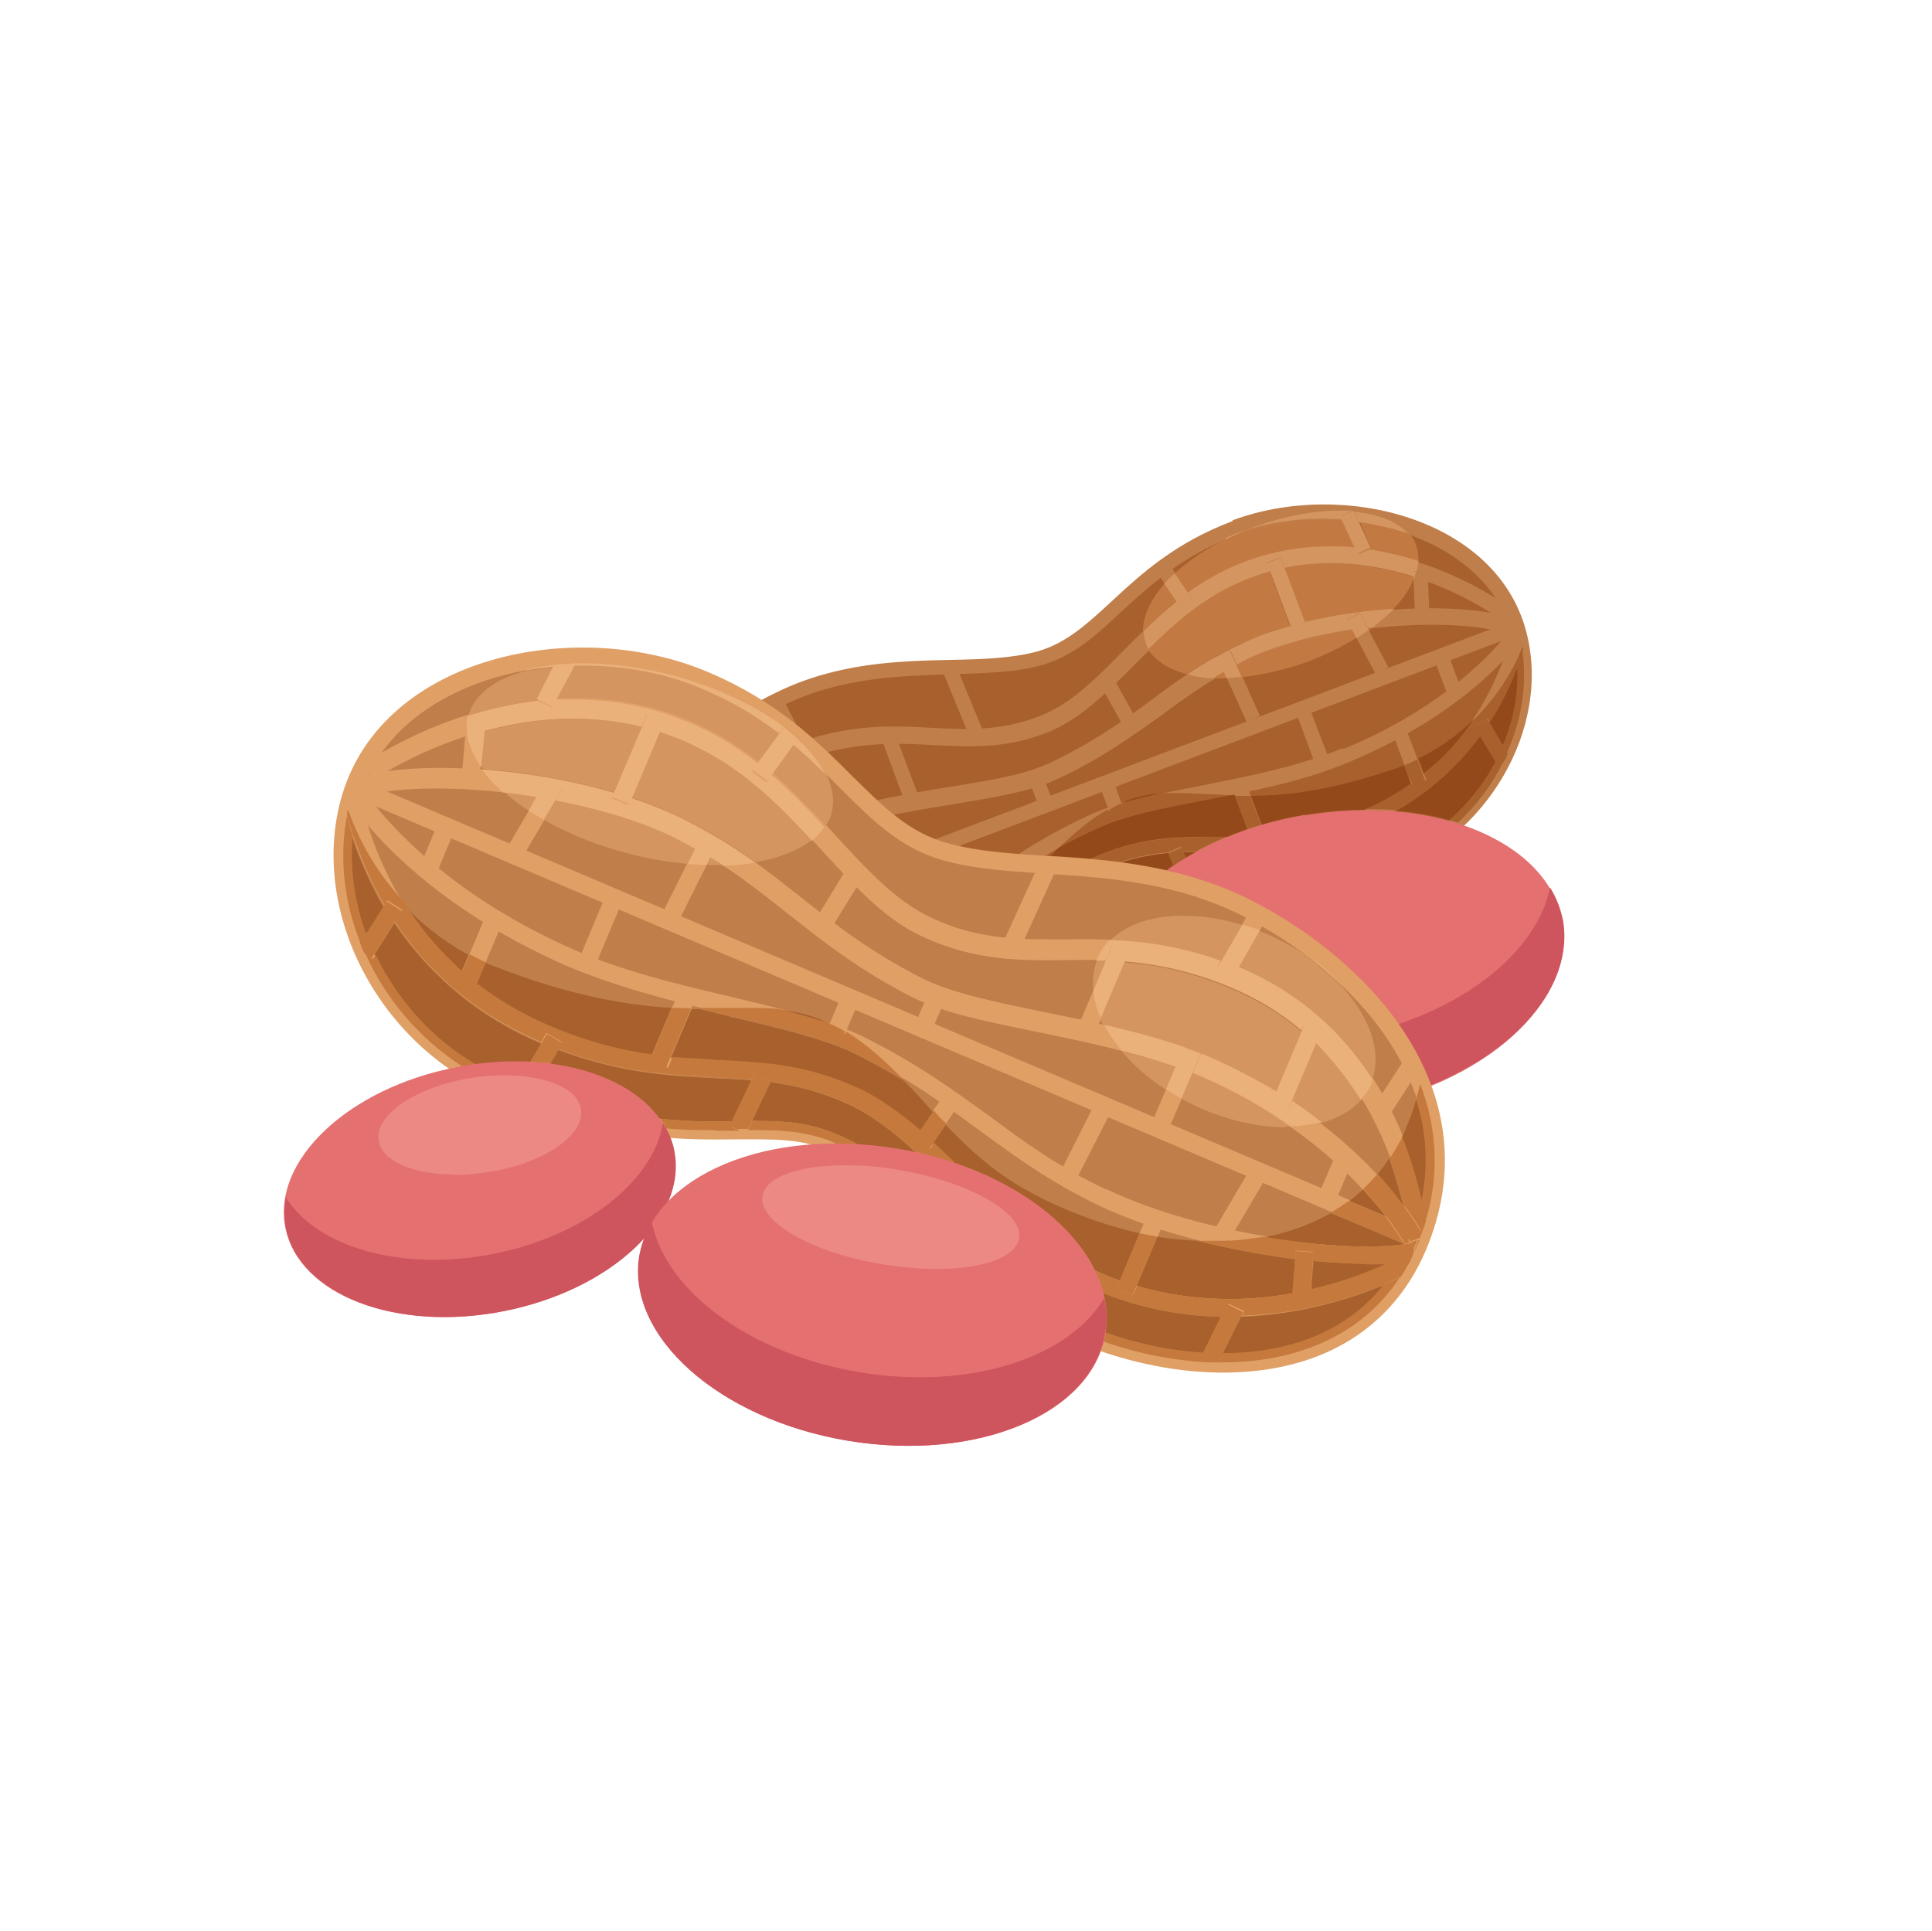 <?xml version="1.0" encoding="UTF-8"?>
<svg id="Layer_2" data-name="Layer 2" xmlns="http://www.w3.org/2000/svg" viewBox="0 0 33.52 33.51">
  <defs>
    <style>
      .cls-1 {
        fill: none;
      }

      .cls-1, .cls-2, .cls-3, .cls-4, .cls-5, .cls-6, .cls-7, .cls-8, .cls-9, .cls-10, .cls-11, .cls-12 {
        fill-rule: evenodd;
      }

      .cls-2 {
        fill: #d49560;
      }

      .cls-3 {
        fill: #e09f65;
      }

      .cls-4 {
        fill: #ce545e;
      }

      .cls-5 {
        fill: #c5793c;
      }

      .cls-6 {
        fill: #bf7e4a;
      }

      .cls-7 {
        fill: #a8602c;
      }

      .cls-8 {
        fill: #94491a;
      }

      .cls-9 {
        fill: #c37a42;
      }

      .cls-10 {
        fill: #ed8984;
      }

      .cls-11 {
        fill: #eab17a;
      }

      .cls-12 {
        fill: #e47070;
      }
    </style>
  </defs>
  <g id="Layer_1-2" data-name="Layer 1">
    <g>
      <path class="cls-1" d="m33.52,16.75c0,9.25-7.5,16.76-16.76,16.76S0,26.01,0,16.75,7.5,0,16.76,0s16.76,7.5,16.76,16.75h0Z"/>
      <path class="cls-7" d="m21.43,9.15c-1.82.68-2.25,1.93-3.39,2.26-1.14.34-2.84-.11-4.51.7-1.68.81-3.3,2.5-2.5,4.64.78,2.08,3.42,2.14,5.39,1.13,1.2-.62,1.82-1.86,2.93-2.27.46-.17.88-.14,1.4-.11.75.04,1.7.08,3.26-.45,1.75-.61,2.76-2.49,2.36-4.05-.49-1.89-3.11-2.53-4.93-1.84h0Z"/>
      <path class="cls-6" d="m23.96,14.93c-1.57.54-2.5.48-3.25.45-.5-.03-.94-.05-1.41.12-.6.23-1.06.67-1.53,1.14-.42.42-.86.85-1.41,1.13-1.27.65-2.71.8-3.76.4-.7-.27-1.19-.76-1.45-1.46-.77-2.06.83-3.7,2.44-4.47,1-.49,2.02-.51,2.92-.54.57-.02,1.12-.03,1.57-.16.55-.16.93-.51,1.37-.92.5-.46,1.06-.98,2.02-1.34,1.67-.63,4.08-.09,4.7,1.53.03.07.05.15.07.22.4,1.55-.64,3.34-2.28,3.9h0Zm-2.57-5.89c-1.01.38-1.59.92-2.11,1.4-.41.38-.78.72-1.27.86-.42.12-.95.14-1.51.15-.93.02-1.97.05-3.02.56-1.71.82-3.4,2.57-2.57,4.79.29.76.84,1.32,1.6,1.61,1.11.43,2.63.27,3.96-.41.59-.3,1.05-.75,1.48-1.18.46-.45.89-.88,1.44-1.09.42-.16.81-.14,1.31-.11.77.04,1.74.09,3.34-.46,1.76-.6,2.88-2.53,2.44-4.2-.52-1.98-3.2-2.64-5.1-1.93h0Z"/>
      <path class="cls-6" d="m23.44,14.14c-.98.37-1.69.38-2.38.38-.64,0-1.25,0-2,.32-.54.22-1.01.63-1.5,1.07-.55.49-1.12,1-1.9,1.33-2.36,1.01-4.44-.34-4.46-.35l-.14.21s2.22,1.44,4.71.38c.81-.35,1.42-.89,1.96-1.38.47-.42.92-.82,1.42-1.02.71-.29,1.29-.29,1.91-.3.68,0,1.44,0,2.46-.39,2.11-.79,2.77-2.61,2.96-3.36l-.25-.06c-.18.71-.8,2.43-2.8,3.18h0Z"/>
      <path class="cls-6" d="m10.97,16.55l.09.24,15.31-5.79-.09-.24-15.31,5.79Z"/>
      <path class="cls-6" d="m23.3,12.98c-.8.33-1.7.5-2.5.66-.72.14-1.34.26-1.8.46-.79.35-1.33.71-1.85,1.07-.51.34-1,.67-1.69.97-1.35.58-3.49.79-4.37.57l-.06.25c.93.23,3.11.03,4.53-.58.71-.31,1.21-.64,1.73-.99.51-.34,1.04-.7,1.81-1.04.43-.19,1.07-.32,1.75-.45.81-.16,1.73-.33,2.54-.67,2.1-.87,2.94-2.06,2.98-2.11l-.21-.14s-.84,1.19-2.86,2.02h0Z"/>
      <path class="cls-6" d="m25.57,12.6l.4.68.22-.13-.4-.68-.22.13Z"/>
      <path class="cls-6" d="m23.24,14.38l.45.84.23-.12-.45-.84-.22.12Z"/>
      <path class="cls-6" d="m20.27,14.8l.32.74.23-.1-.32-.74-.23.1Z"/>
      <path class="cls-6" d="m16.55,16.9l.43.62.21-.14-.43-.62-.21.14Z"/>
      <path class="cls-6" d="m13.45,17.79l.35.78.23-.11-.35-.78-.23.1Z"/>
      <path class="cls-6" d="m24.15,12.69l.35.95.24-.09-.36-.94-.24.09Z"/>
      <path class="cls-6" d="m21.37,13.65l.38,1.02.24-.09-.38-1.02-.24.09Z"/>
      <path class="cls-6" d="m17.62,15.08l.37.6.22-.13-.37-.6-.21.13Z"/>
      <path class="cls-6" d="m14.64,16.59l.38,1.02.24-.09-.38-1.02-.24.09Z"/>
      <path class="cls-6" d="m12.49,16.9l.02.71h.25s-.02-.72-.02-.72h-.25Z"/>
      <path class="cls-6" d="m24.89,11.46l.23.61.24-.09-.23-.62-.24.09Z"/>
      <path class="cls-6" d="m22.47,12.32l.36.97.24-.09-.37-.97-.23.09Z"/>
      <path class="cls-6" d="m19.08,13.64l.17.45.23-.09-.16-.45-.24.09Z"/>
      <path class="cls-6" d="m15.43,15.01l.48,1.05.23-.1-.48-1.06-.23.11Z"/>
      <path class="cls-6" d="m13.2,15.86l.51.95.22-.12-.51-.95-.22.12Z"/>
      <path class="cls-6" d="m21.39,9.83c-.8.35-1.39.95-1.91,1.47-.45.46-.88.89-1.38,1.1-.7.29-1.3.26-1.92.23-.69-.04-1.46-.08-2.48.31-2.1.79-2.66,2.84-2.8,3.69l.25.09c.14-.8.67-2.75,2.66-3.5.98-.36,1.7-.33,2.39-.29.65.03,1.27.07,2.02-.24.54-.23.98-.67,1.46-1.15.53-.53,1.08-1.09,1.85-1.42,2.34-1.03,4.54.65,4.56.67l.13-.23s-2.34-1.79-4.81-.71h0Z"/>
      <path class="cls-6" d="m21.67,11.11c-.71.31-1.19.66-1.7,1.04-.5.37-1.02.74-1.78,1.1-.43.2-1.07.3-1.75.41-.81.13-1.73.29-2.54.63-2.08.87-2.87,2.2-2.9,2.26l.22.18s.79-1.32,2.79-2.16c.79-.33,1.7-.48,2.5-.61.72-.12,1.35-.22,1.81-.43.78-.36,1.31-.75,1.82-1.11.5-.37.97-.71,1.66-1.02,1.34-.59,3.51-.7,4.41-.39l.05-.28c-.96-.32-3.17-.21-4.57.4h0Z"/>
      <path class="cls-6" d="m11.07,14.21l.4.67.22-.13-.4-.67-.22.13Z"/>
      <path class="cls-6" d="m13.31,12.14l.47.91.22-.12-.47-.91-.22.12Z"/>
      <path class="cls-6" d="m16.33,11.59l.49,1.19.23-.11-.49-1.19-.23.11Z"/>
      <path class="cls-6" d="m20.04,9.88l.45.67.21-.15-.45-.67-.2.15Z"/>
      <path class="cls-6" d="m23.26,8.96l.3.66.23-.1-.3-.66-.23.1Z"/>
      <path class="cls-6" d="m12.5,13.77l.43,1.14.23-.09-.43-1.14-.24.09Z"/>
      <path class="cls-6" d="m15.26,12.73l.43,1.16.24-.09-.43-1.15-.24.09Z"/>
      <path class="cls-6" d="m19.05,11.81l.45.81.21-.15-.45-.81-.21.15Z"/>
      <path class="cls-6" d="m21.98,9.77l.45,1.19.24-.09-.45-1.18-.24.09Z"/>
      <path class="cls-6" d="m24.52,9.92l.03.75h.25s-.03-.75-.03-.75h-.25Z"/>
      <path class="cls-6" d="m11.97,15.53l.25.66.23-.09-.25-.66-.23.09Z"/>
      <path class="cls-6" d="m14.2,14.16l.39,1.04.24-.09-.39-1.04-.23.09Z"/>
      <path class="cls-6" d="m17.8,13.4l.21.56.24-.09-.21-.56-.24.09Z"/>
      <path class="cls-6" d="m21.12,11.4l.51,1.13.23-.11-.51-1.13-.23.11Z"/>
      <path class="cls-6" d="m23.37,10.76l.5.94.22-.12-.5-.94-.22.12Z"/>
      <path class="cls-8" d="m20.24,15.1c-.26-.06-.52-.1-.77-.14.28-.09.54-.13.8-.16l.09.21s-.08.05-.11.08h0Zm-1.32-.2c-.23-.02-.47-.04-.69-.05.05-.05.1-.1.15-.15.22-.12.46-.24.73-.36.43-.19,1.07-.32,1.75-.45.15-.03.31-.06.46-.09.03,0,.07,0,.11,0l.22.58c-.12.04-.24.09-.36.14h-.22c-.64,0-1.25,0-2,.32-.05.02-.09.04-.14.06h0Zm1.65-.02l-.04-.09c.07,0,.14,0,.21,0-.06.03-.11.06-.17.1h0Zm1.32-.57l-.19-.5c.63,0,1.42-.1,2.5-.47.05-.02.11-.04.16-.06l.12.32c-.24.17-.5.32-.8.45-.34,0-.69.03-1.05.09-.26.04-.51.1-.75.17h0Zm3.26-.08c-.29-.08-.6-.14-.93-.16.64-.36,1.12-.83,1.46-1.3l.27.45c-.2.38-.47.72-.8,1.01h0Zm-5.68-.29h0s.06-.04.09-.05c.21-.08.42-.11.63-.13-.26.05-.5.11-.72.18h0Zm5.24-.51l-.1-.27c.37-.18.69-.41.97-.69-.22.33-.5.66-.87.95h0Zm1.37-.49l-.24-.41c.23-.35.38-.7.49-.98.03.47-.07.95-.25,1.39h0Z"/>
      <path class="cls-7" d="m25.29,14.27s-.1-.03-.14-.04c.32-.29.59-.63.8-1.01l.03.06.1-.06c-.19.39-.46.75-.79,1.06h0Zm.86-1.2l-.08-.13c.19-.45.28-.92.25-1.39.04-.1.07-.2.09-.28.09.6-.01,1.23-.27,1.8h0Z"/>
      <path class="cls-7" d="m19.47,14.96c-.19-.02-.37-.04-.55-.06.05-.02.1-.04.14-.06.75-.31,1.36-.31,2-.32h.22c-.19.08-.37.16-.54.26-.07,0-.14,0-.21,0l-.04-.09-.23.1c-.26.02-.52.07-.8.16h0Zm4.75-.9c-.16-.02-.34-.02-.51-.02h-.01c.3-.13.56-.29.8-.45v.04s.25-.09.25-.09l-.04-.11c.36-.3.65-.63.87-.95.37-.37.66-.8.84-1.27,0,.02,0,.04.01.06-.03.09-.06.18-.09.28-.11.29-.26.63-.49.98l-.04-.07-.22.13.1.17c-.34.47-.82.93-1.46,1.3h0Z"/>
      <path class="cls-7" d="m18.38,14.7c.27-.25.54-.49.85-.66v.04s.25-.09.25-.09l-.02-.05c.22-.07.46-.12.72-.18.07,0,.14,0,.21,0,.18,0,.36.01.56.02.12,0,.24.01.37.02-.16.03-.31.06-.46.09-.68.13-1.31.26-1.75.45-.27.12-.51.24-.73.36h0Z"/>
      <path class="cls-7" d="m25.98,13.28l-.03-.06-.27-.45-.1-.17.22-.13.04.07.24.41.08.13s-.04.09-.07.14l-.1.06Z"/>
      <path class="cls-7" d="m20.36,15.02l-.09-.21.23-.1.04.09.04.09c-.07.05-.15.09-.21.14h0Z"/>
      <path class="cls-7" d="m24.5,13.64v-.04s-.14-.32-.14-.32c.08-.03.16-.07.23-.1l.14.38-.24.09Z"/>
      <path class="cls-7" d="m21.64,14.39l-.22-.58h.27l.19.5c-.08.03-.16.05-.24.08h0Z"/>
      <path class="cls-7" d="m19.25,14.09v-.04c.06-.04.13-.08.21-.11h0s.02.07.02.07l-.23.09Z"/>
      <path class="cls-9" d="m21.21,11.77c-.05,0-.11,0-.16,0,.06-.03.12-.07.18-.11l.05.11h-.07Zm.34-.02l-.09-.21c.1-.05.21-.11.32-.16.49-.21,1.07-.36,1.68-.45l.07.14c-.26.16-.56.31-.89.43-.38.13-.75.21-1.09.25h0Zm-.95-.05c-.31-.08-.55-.23-.68-.43.45-.45.94-.88,1.58-1.16.18-.08.36-.14.53-.19l.35.94c-.25.07-.5.16-.72.25-.42.18-.76.38-1.07.59h0Zm-.77-.75c0-.26.13-.54.37-.82l.2.31c-.2.16-.39.34-.57.51h0Zm3.91-.01l-.02-.03s.06,0,.08-.01c-.02.02-.04.03-.06.05h0Zm-1.11-.14l-.35-.94c.28-.06.55-.08.82-.08.52,0,1,.1,1.42.23v.05c-.07.17-.18.34-.34.5-.51.03-1.05.11-1.55.23h0Zm-2.02-.51l-.23-.34c.23-.21.53-.42.88-.59.07-.03.14-.06.21-.09.45-.17.97-.25,1.48-.25.11,0,.23,0,.34.01l.22.48c-.14-.02-.29-.02-.44-.02-.54,0-1.1.1-1.68.35-.28.13-.54.28-.78.45h0Z"/>
      <path class="cls-2" d="m21.27,9.36c.16-.08.34-.16.53-.23.5-.18,1-.27,1.43-.27.09,0,.17,0,.25,0l-.22.09.03.06c-.11,0-.22-.01-.34-.01-.51,0-1.02.08-1.48.25-.07.03-.14.05-.21.09h0Z"/>
      <path class="cls-9" d="m24.61,9.73c-.26-.08-.54-.15-.84-.2h.03s-.21-.48-.21-.48c.3.04.59.11.86.2.05.07.1.14.12.21.03.08.04.17.04.26h0Z"/>
      <path class="cls-2" d="m24.44,9.26c-.27-.09-.56-.16-.86-.2l-.08-.18c.42.04.75.17.94.39h0Z"/>
      <path class="cls-2" d="m19.93,11.27s-.04-.07-.05-.11c-.02-.07-.04-.14-.04-.21.18-.17.37-.35.57-.51l.07.11.21-.15-.08-.12c.24-.17.5-.32.78-.45.58-.25,1.14-.35,1.68-.35.15,0,.29,0,.44.02l.06.12.2-.09c.3.05.58.12.84.2,0,.06-.02.12-.03.18h-.05v.09c-.42-.13-.9-.23-1.42-.23-.27,0-.54.02-.82.08l-.07-.18-.24.09.06.15c-.17.05-.35.11-.53.19-.64.28-1.13.71-1.58,1.16h0Z"/>
      <path class="cls-2" d="m21.05,11.77c-.16,0-.32-.03-.45-.07.31-.21.65-.4,1.07-.59.22-.1.47-.18.72-.25l.04.09.24-.09-.03-.07c.5-.12,1.04-.2,1.55-.23-.11.11-.23.22-.38.33-.03,0-.05,0-.08,0l-.14-.26-.22.12.09.17c-.6.09-1.19.24-1.68.45-.11.05-.22.1-.32.16l-.11-.25-.23.11.12.26c-.06.04-.12.07-.18.11h0Z"/>
      <path class="cls-2" d="m20.48,10.55l-.28-.42c.05-.06.11-.12.18-.18l.31.45-.21.15Z"/>
      <path class="cls-2" d="m23.56,9.62l-.06-.12-.25-.54.22-.09s.01,0,.02,0l.08.18.21.46h-.03s-.2.1-.2.1Z"/>
      <path class="cls-2" d="m22.43,10.95l-.04-.09-.35-.94-.06-.15.24-.09.42,1.11.03.07-.24.09Z"/>
      <path class="cls-2" d="m24.52,10.06v-.14s.05,0,.05,0c-.01.05-.03.09-.05.14h0Z"/>
      <path class="cls-2" d="m21.28,11.77l-.05-.11-.12-.26.23-.11.11.25.09.21c-.09,0-.18.01-.27.02h0Z"/>
      <path class="cls-2" d="m23.53,11.07l-.07-.14-.09-.17.22-.12.14.26.02.03c-.07.05-.14.1-.21.14h0Z"/>
      <path class="cls-12" d="m22.64,14.14c-2.23.38-3.84,1.82-3.61,3.22.24,1.4,2.24,2.23,4.47,1.86,2.23-.38,3.84-1.82,3.61-3.22-.24-1.4-2.24-2.23-4.47-1.85h0Z"/>
      <path class="cls-4" d="m26.89,15.41c-.24,1.18-1.69,2.28-3.59,2.6-1.9.32-3.63-.23-4.25-1.28-.04.2-.05.41-.01.61.24,1.4,2.24,2.23,4.47,1.86,2.23-.38,3.84-1.82,3.61-3.22-.04-.2-.11-.39-.22-.57h0Z"/>
      <path class="cls-6" d="m21.75,15.81c-2.01-1.07-4.12-.61-5.49-1.08-1.37-.47-1.85-2.01-4.04-2.94-2.2-.93-5.44-.27-6.13,2.02-.57,1.89.57,4.25,2.69,5.07,1.91.74,3.08.73,4,.71.62,0,1.13-.02,1.67.21,1.34.56,2.04,2.11,3.48,2.93,2.35,1.33,5.59,1.38,6.65-1.12,1.09-2.58-.81-4.73-2.83-5.8h0Z"/>
      <path class="cls-3" d="m24.44,21.55c-.36.85-.98,1.43-1.85,1.72-1.31.44-3.06.19-4.58-.67-.67-.38-1.18-.93-1.68-1.46-.56-.6-1.09-1.17-1.82-1.48-.57-.24-1.1-.23-1.72-.22-.92.01-2.07.03-3.96-.71-1.98-.77-3.16-3-2.6-4.88.03-.09.06-.18.1-.27.83-1.96,3.81-2.5,5.83-1.65,1.16.49,1.83,1.16,2.42,1.75.52.52.97.97,1.63,1.2.55.19,1.21.23,1.92.28,1.1.07,2.35.15,3.56.8,1.93,1.03,3.81,3.11,2.76,5.6h0Zm-2.62-5.87c-1.26-.67-2.55-.76-3.67-.83-.68-.04-1.33-.09-1.84-.26-.6-.2-1.02-.63-1.52-1.12-.61-.61-1.3-1.3-2.51-1.81-2.29-.97-5.61-.28-6.34,2.12-.61,2.03.66,4.44,2.78,5.26,1.95.76,3.13.74,4.08.73.61,0,1.09-.02,1.59.2.67.28,1.18.83,1.72,1.4.51.55,1.04,1.11,1.75,1.52,1.6.9,3.45,1.17,4.84.7.95-.32,1.65-.98,2.04-1.9,1.13-2.68-.86-4.91-2.9-6h0Z"/>
      <path class="cls-3" d="m18.87,21.98c-.92-.44-1.6-1.09-2.25-1.73-.58-.56-1.12-1.09-1.78-1.38-.91-.41-1.65-.45-2.43-.48-.84-.04-1.71-.08-2.9-.58-2.41-1.02-3.09-3.16-3.27-4.04l-.3.06c.19.93.91,3.18,3.45,4.26,1.24.52,2.18.57,3,.6.76.03,1.47.07,2.32.46.61.28,1.13.78,1.69,1.32.64.62,1.36,1.32,2.34,1.79,3,1.43,5.75-.21,5.78-.23l-.16-.27s-2.65,1.57-5.49.21h0Z"/>
      <path class="cls-3" d="m6.09,13.81l18.47,7.84.12-.29L6.21,13.52l-.12.29Z"/>
      <path class="cls-3" d="m19.19,20.64c-.84-.4-1.41-.82-2.02-1.27-.62-.45-1.26-.92-2.21-1.39-.55-.27-1.31-.45-2.18-.66-.97-.23-2.07-.48-3.02-.93-2.43-1.12-3.39-2.61-3.41-2.62l-.26.17c.04.06,1.02,1.57,3.54,2.73.98.45,2.1.72,3.08.95.82.19,1.6.38,2.12.63.93.46,1.56.92,2.17,1.37.62.45,1.21.89,2.07,1.3,1.7.81,4.37,1.17,5.52.93l-.06-.3c-1.08.22-3.7-.13-5.32-.91h0Z"/>
      <path class="cls-3" d="m6.19,16.46l.26.17.52-.81-.26-.17-.52.81Z"/>
      <path class="cls-3" d="m8.89,18.95l.27.16.59-1.01-.27-.16-.59,1.01Z"/>
      <path class="cls-3" d="m12.66,19.53l.28.14.42-.89-.28-.14-.43.89Z"/>
      <path class="cls-3" d="m17.02,22.07l.25.19.56-.74-.25-.18-.56.74Z"/>
      <path class="cls-3" d="m20.83,23.57l.28.14.46-.94-.28-.13-.46.94Z"/>
      <path class="cls-3" d="m7.95,17.02l.29.12.48-1.14-.29-.12-.48,1.14Z"/>
      <path class="cls-3" d="m11.27,18.41l.29.12.52-1.23-.29-.12-.52,1.23Z"/>
      <path class="cls-3" d="m15.85,19.78l.25.18.48-.71-.26-.17-.48.71Z"/>
      <path class="cls-3" d="m19.37,22.35l.29.12.52-1.23-.29-.12-.52,1.23Z"/>
      <path class="cls-3" d="m22.42,22.57l.31.02.06-.87-.31-.02-.06.87Z"/>
      <path class="cls-3" d="m7.27,15.07l.29.12.31-.74-.29-.12-.31.74Z"/>
      <path class="cls-3" d="m10.02,16.68l.29.12.49-1.17-.28-.12-.49,1.17Z"/>
      <path class="cls-3" d="m14.37,17.82l.29.12.23-.54-.29-.12-.23.54Z"/>
      <path class="cls-3" d="m18.36,20.39l.28.14.65-1.27-.28-.14-.64,1.27Z"/>
      <path class="cls-3" d="m21.04,21.39l.27.16.67-1.14-.27-.16-.67,1.14Z"/>
      <path class="cls-3" d="m21.52,16.8c-1.24-.52-2.19-.51-3.03-.5-.77,0-1.5.02-2.34-.38-.6-.28-1.11-.83-1.64-1.41-.61-.67-1.31-1.43-2.27-1.89-2.97-1.45-5.89.61-5.92.63l.15.29s2.8-1.96,5.62-.59c.92.45,1.57,1.15,2.2,1.84.55.6,1.07,1.17,1.73,1.47.9.41,1.66.41,2.46.4.86-.01,1.74-.02,2.92.48,2.4,1.01,2.95,3.42,3.08,4.41l.32-.09c-.14-1.05-.72-3.59-3.25-4.66h0Z"/>
      <path class="cls-3" d="m21.2,18.45c-.98-.46-2.1-.69-3.09-.89-.83-.17-1.61-.33-2.12-.59-.92-.47-1.54-.96-2.13-1.43-.61-.48-1.18-.93-2.04-1.35-1.69-.82-4.38-1.06-5.58-.71l.05.34c1.12-.32,3.77-.08,5.38.7.83.41,1.39.85,1.98,1.32.61.48,1.23.98,2.17,1.46.55.28,1.31.43,2.19.61.98.2,2.08.43,3.03.87,2.42,1.13,3.3,2.77,3.31,2.79l.28-.21c-.04-.07-.93-1.73-3.44-2.91h0Z"/>
      <path class="cls-3" d="m23.88,19.13l.26.17.52-.8-.26-.17-.52.8Z"/>
      <path class="cls-3" d="m21.13,16.78l.27.16.62-1.08-.27-.16-.63,1.08Z"/>
      <path class="cls-3" d="m17.42,16.32l.28.14.65-1.43-.28-.14-.65,1.43Z"/>
      <path class="cls-3" d="m13.07,13.36l.25.19.58-.8-.24-.19-.58.8Z"/>
      <path class="cls-3" d="m9.31,12.13l.28.13.4-.79-.28-.13-.4.79Z"/>
      <path class="cls-3" d="m22.06,19.13l.29.12.58-1.37-.29-.12-.58,1.37Z"/>
      <path class="cls-3" d="m18.73,17.75l.29.12.59-1.39-.29-.12-.59,1.39Z"/>
      <path class="cls-3" d="m14.16,15.94l.25.19.59-.96-.25-.2-.59.97Z"/>
      <path class="cls-3" d="m10.62,13.83l.29.12.61-1.43-.29-.12-.61,1.43Z"/>
      <path class="cls-3" d="m8.01,13.48l.31.02.08-.92-.31-.02-.08.92Z"/>
      <path class="cls-3" d="m22.87,20.75l.29.12.34-.8-.29-.12-.34.8Z"/>
      <path class="cls-3" d="m20.02,19.42l.28.12.53-1.25-.29-.12-.53,1.25Z"/>
      <path class="cls-3" d="m15.89,17.73l.29.12.29-.67-.29-.12-.29.68Z"/>
      <path class="cls-3" d="m11.53,15.79l.27.14.68-1.36-.28-.14-.68,1.36Z"/>
      <path class="cls-3" d="m8.84,14.64l.27.16.66-1.13-.27-.16-.66,1.13Z"/>
      <path class="cls-7" d="m21.21,23.49l.32-.64c1.07-.04,1.96-.33,2.48-.55-.36.45-.83.78-1.42.98-.42.14-.89.21-1.38.21h0Zm-.34-.01c-.55-.03-1.13-.15-1.7-.35.04-.23.02-.46-.03-.69.71.28,1.4.4,2.04.41l-.31.63Zm.47-.94c-.51,0-1.05-.06-1.62-.23l.36-.85c.23.04.46.06.68.07.57.14,1.16.25,1.71.32l-.04.59c-.34.06-.7.1-1.09.1h0Zm1.41-.16l.04-.5c.33.03.64.05.92.05.13,0,.26,0,.38-.01-.28.13-.74.32-1.34.46h0Zm-3.32-.16c-.15-.05-.29-.11-.44-.18-.39-.78-1.29-1.48-2.46-1.87-.12-.11-.23-.22-.35-.33l.22-.33c.4.42.84.82,1.37,1.12.62.35,1.31.61,2,.77l-.34.82Zm4.28-.59c-.51,0-1.13-.06-1.78-.16.42-.08.81-.22,1.16-.42l1.28.54c-.19.03-.41.04-.66.04h0Zm.34-.52l-.64-.27c.08-.06.16-.13.24-.2.16.18.3.34.4.47h0Zm-8.16-1.11c-.11-.02-.22-.04-.33-.06-.23-.04-.46-.06-.68-.08-.12-.07-.24-.13-.37-.18-.46-.2-.9-.23-1.39-.23h-.07l.32-.67c.43.06.86.16,1.34.38.42.19.8.49,1.18.84h0Zm.06-.36c-.35-.3-.71-.57-1.11-.75-.91-.41-1.65-.45-2.43-.48-.25-.01-.5-.02-.77-.05l.36-.85h.14c.19.05.38.09.56.14.82.19,1.6.38,2.12.63.32.16.61.32.87.48.17.17.34.36.5.54l-.24.35Zm-3.55-.18c-.29,0-.61-.01-.96-.05-.37-.5-1.06-.84-1.9-.95l.14-.24c1.1.41,1.95.45,2.71.49.22.01.44.02.65.04l-.34.71c-.1,0-.2,0-.31,0h0Zm-4.15-.99c-.77-.45-1.38-1.13-1.75-1.91l.34-.54c.53.78,1.32,1.57,2.55,2.09l-.19.32c-.09,0-.18,0-.27,0-.22,0-.45.02-.68.05h0Zm3.06-.15c-.53-.07-1.11-.21-1.81-.5-.48-.21-.9-.45-1.25-.73l.16-.39c.07.03.13.06.2.08,1.31.51,2.27.66,3.04.71l-.35.83Zm3.08-.55c-.27-.09-.56-.17-.87-.25.26.03.51.08.76.19.04.02.07.03.11.05h0Zm-6.39-.88c-.43-.38-.76-.8-1.02-1.21.33.35.71.65,1.15.89l-.14.32Zm-1.66-.66c-.21-.55-.3-1.15-.24-1.72.12.36.3.79.55,1.23l-.31.49Z"/>
      <path class="cls-5" d="m21.21,23.64h-.07l.07-.16c.49,0,.96-.07,1.38-.21.59-.2,1.06-.53,1.42-.98.11-.05.21-.09.28-.13-.68,1.04-1.83,1.48-3.09,1.48h0Zm-.24,0c-.6-.03-1.22-.15-1.82-.36.01-.04.02-.09.03-.14,0,0,0,0,0-.02.57.2,1.15.32,1.7.35l-.04.09.14.07Zm3.48-1.73l-.02-.02s.02,0,.03,0c0,0,0,.02-.01.02h0Zm.1-.2v-.05s0,0,0,0l.06-.14h.02s-.03.07-.05.1c-.01.03-.02.06-.04.09h0Zm-9.66-1.85c-.12,0-.24-.01-.36-.01-.02,0-.05-.02-.07-.03-.44-.18-.85-.21-1.32-.21h-.16l.07-.16h.07c.48,0,.93.03,1.39.23.13.05.25.12.37.18h0Zm-2.48-.25c-.26,0-.54,0-.85-.03-.03-.06-.07-.11-.1-.17.35.04.67.05.96.05.1,0,.21,0,.31,0l-.04.09.14.07h-.41Zm-4.38-1.1c-.76-.49-1.34-1.18-1.69-1.96l.13.09.05-.07c.37.77.98,1.46,1.75,1.91-.08.01-.16.02-.24.04h0Zm-1.77-2.13c-.29-.72-.38-1.49-.24-2.22.03.11.06.22.1.34-.05.57.03,1.16.24,1.72l-.1.16Z"/>
      <path class="cls-5" d="m21.18,22.85c-.64-.02-1.33-.13-2.04-.41-.04-.14-.09-.27-.15-.4.14.07.29.13.44.18l-.06.13.29.12.07-.16c.57.17,1.11.23,1.62.23.39,0,.76-.04,1.09-.1v.12s.3.02.3.02v-.21c.61-.14,1.07-.33,1.35-.46.12,0,.24-.02.35-.04l.02.02c-.05.09-.1.18-.15.26-.08.03-.17.08-.28.13-.52.22-1.41.52-2.48.55l.04-.08-.28-.13-.11.21Zm-4.65-2.68c-.21-.07-.42-.12-.64-.18-.38-.34-.76-.65-1.18-.84-.48-.22-.92-.32-1.34-.38l-.28-.14-.05.1c-.22-.02-.43-.03-.65-.04-.76-.04-1.61-.07-2.71-.49l.07-.12-.27-.16-.09.16c-1.22-.52-2.02-1.3-2.54-2.09l.13-.2-.26-.17-.05.08c-.26-.44-.43-.87-.55-1.23-.04-.12-.08-.24-.1-.34,0-.03.01-.05.02-.08.2.58.53,1.13.97,1.6.25.41.59.83,1.02,1.21l-.05.14.29.12.02-.05c.35.28.77.52,1.25.73.69.29,1.27.43,1.81.5l-.05.11.29.12.08-.19c.27.02.52.03.77.05.79.04,1.53.07,2.43.48.4.18.76.45,1.11.75l-.1.15.26.17.07-.11c.11.11.23.22.35.33h0Z"/>
      <path class="cls-5" d="m24.55,21.66h-.02s-.02-.1-.02-.1c-.04,0-.09.02-.14.02l-1.28-.54c.11-.06.21-.13.31-.2l.64.27c.21.28.31.46.31.46l.09-.07s0,.04,0,.06l.15-.04-.06.14Z"/>
      <path class="cls-5" d="m23.7,21.93c-.28,0-.59-.02-.92-.05v-.16s-.3-.02-.3-.02v.15c-.56-.07-1.15-.18-1.72-.32.1,0,.19,0,.29,0,.08,0,.15,0,.23,0h.02s.01,0,.01,0c.21-.01.42-.04.62-.07.64.11,1.26.17,1.78.17.25,0,.47-.02.66-.04.05,0,.1-.02.14-.02l.02.09v.06c-.02.06-.04.12-.07.18,0,0-.02,0-.03,0-.11.02-.22.03-.35.04-.12,0-.25,0-.38,0h0Zm-8.02-3.19c-.26-.16-.55-.32-.87-.48-.52-.26-1.3-.44-2.12-.63-.18-.04-.37-.09-.56-.14h.49c.12,0,.24,0,.36,0,.19,0,.38,0,.55.02.31.08.6.16.87.25l-.03.07.29.12.02-.05c.37.23.69.52,1.01.85h0Z"/>
      <path class="cls-5" d="m6.45,16.63l-.13-.09c-.03-.06-.05-.11-.07-.17l.41-.65.05-.08.26.17-.13.2-.34.54-.05.07Z"/>
      <path class="cls-5" d="m9.54,18.45c-.11-.01-.23-.02-.34-.03l.29-.48.27.16-.21.36Z"/>
      <path class="cls-5" d="m12.8,19.6l-.14-.07.04-.09.39-.81.28.14h0s-.39.82-.39.82h-.17Z"/>
      <path class="cls-5" d="m21.14,23.64c-.06,0-.11,0-.17,0l-.14-.07.04-.09.31-.63.11-.22.28.14-.04.08-.32.64-.07.16Z"/>
      <path class="cls-5" d="m8.24,17.14l-.29-.12.06-.14.14-.32c.09.05.18.09.28.14l-.16.39-.02.05Z"/>
      <path class="cls-5" d="m11.56,18.54l-.29-.12.39-.93c.12,0,.23,0,.33.01l-.36.85-.08.19Z"/>
      <path class="cls-5" d="m16.11,19.95l-.25-.18.1-.15.24-.35c.07.08.14.16.22.23l-.22.33-.08.11Z"/>
      <path class="cls-5" d="m19.66,22.47l-.29-.12.06-.13.34-.82c.11.02.21.04.31.06l-.36.85-.07.16Z"/>
      <path class="cls-5" d="m22.73,22.59l-.31-.02v-.12s.06-.74.06-.74l.31.02-.05.66v.21Z"/>
      <path class="cls-7" d="m24.66,20.85c-.07-.33-.18-.71-.34-1.11.04-.07.07-.15.1-.23.06-.14.11-.29.15-.43.18.55.22,1.15.09,1.77h0Z"/>
      <path class="cls-5" d="m24.73,21.2c-.02-.11-.04-.23-.07-.35.14-.62.09-1.22-.09-1.77.02-.09.05-.18.07-.27.28.73.35,1.54.09,2.39h0Z"/>
      <path class="cls-7" d="m24.34,20.91c-.11-.15-.26-.34-.44-.54.07-.08.14-.17.2-.27.1.29.18.56.24.8h0Z"/>
      <path class="cls-5" d="m14.65,17.95l-.29-.12.03-.07h0c.09.04.18.08.27.14l-.02.05Z"/>
      <path class="cls-5" d="m21.3,21.54h-.02s.02-.02.04-.02v.02Z"/>
      <path class="cls-5" d="m24.46,21.55s0-.04,0-.06l.19-.14s-.1-.19-.3-.45c-.05-.25-.13-.52-.24-.8.08-.11.15-.24.22-.37.16.4.27.79.34,1.11.03.12.05.24.07.35-.03.1-.07.2-.11.3h-.02s-.15.05-.15.05Z"/>
      <path class="cls-5" d="m24.36,21.56s-.1-.18-.31-.46c-.1-.13-.24-.29-.4-.47.09-.08.17-.17.25-.26.18.2.33.38.44.54.2.26.29.43.3.45l-.19.14-.09.07Z"/>
      <path class="cls-2" d="m12.42,15.01h-.15l.07-.13c.07.04.14.09.21.13h-.12Zm-.49-.02c-.34-.03-.7-.09-1.07-.19-.53-.14-1.01-.34-1.42-.57l.21-.35c.73.14,1.45.35,2.03.63.14.07.27.14.39.21l-.13.27Zm1.18-.03c-.37-.27-.78-.53-1.28-.77-.27-.13-.56-.25-.87-.35l.48-1.14c.21.07.43.15.64.26.83.4,1.43,1.01,2,1.62-.23.18-.57.31-.97.38h0Zm1.21-.64c-.28-.3-.58-.61-.91-.9l.36-.5c.21.17.39.35.57.52.11.23.14.45.09.66-.02.08-.05.15-.1.22h0Z"/>
      <path class="cls-11" d="m14.33,13.44c-.18-.17-.36-.35-.57-.52l.07-.1c.22.2.39.41.49.62h0Z"/>
      <path class="cls-2" d="m9.18,14.07c-.16-.1-.31-.21-.43-.33.19.02.39.05.58.08l-.14.25Zm1.49-.32c-.74-.21-1.55-.35-2.29-.41-.01-.01-.02-.03-.03-.04l.05-.61c.47-.13.99-.22,1.55-.22.39,0,.79.04,1.2.14l-.48,1.13Zm2.5-.53c-.28-.22-.59-.42-.93-.59-.77-.38-1.54-.52-2.25-.52-.11,0-.21,0-.32,0l.29-.57h.18c.71,0,1.41.13,2.02.39.55.23.99.51,1.37.79l-.36.49Z"/>
      <path class="cls-11" d="m13.52,12.73c-.38-.29-.81-.56-1.37-.79-.61-.26-1.32-.39-2.02-.39-.06,0-.12,0-.18,0v-.04c.07,0,.12,0,.17,0,.48,0,1.01.07,1.56.21.77.21,1.43.53,1.92.89l-.08.11Z"/>
      <path class="cls-2" d="m8.13,12.41c.1-.36.45-.62.96-.76.16-.03.34-.05.5-.07l-.28.56.04.02c-.44.05-.85.14-1.21.26h0Z"/>
      <path class="cls-11" d="m9.09,11.64c.16-.05.33-.08.52-.1l-.02.03c-.17.02-.34.04-.5.07h0Z"/>
      <path class="cls-11" d="m14.08,14.58c-.57-.61-1.17-1.22-2-1.62-.21-.11-.43-.19-.64-.26l.07-.18-.29-.12-.09.21c-.41-.1-.82-.14-1.2-.14-.56,0-1.08.09-1.55.22v-.1s-.29-.02-.29-.02c0-.05.01-.1.03-.14,0,0,0-.01,0-.01.37-.11.77-.21,1.21-.26l.25.12.07-.14c.11,0,.21,0,.32,0,.72,0,1.48.14,2.25.52.34.16.65.37.93.59l-.1.14.25.19.09-.13c.34.29.64.6.91.9-.06.1-.14.18-.24.26h0Z"/>
      <path class="cls-11" d="m12.54,15.01c-.07-.05-.14-.09-.21-.13l.16-.31-.28-.14-.15.3c-.12-.07-.25-.14-.39-.21-.58-.28-1.3-.49-2.03-.63l.12-.21-.27-.16-.18.31c-.19-.03-.39-.06-.58-.08-.15-.13-.27-.26-.37-.4.75.06,1.55.19,2.29.41l-.04.09.29.12.05-.12c.31.1.6.22.87.35.5.25.91.5,1.28.77-.18.03-.37.05-.57.05h0Z"/>
      <path class="cls-11" d="m13.31,13.55l-.25-.19.1-.14.36-.49.08-.11c.09.07.16.13.24.2l-.07.1-.36.5-.09.13Z"/>
      <path class="cls-11" d="m9.59,12.27l-.24-.12-.04-.02.3-.59c.12-.02.23-.02.36-.03v.04s-.38.71-.38.71Z"/>
      <path class="cls-11" d="m10.91,13.95l-.29-.12.04-.09.48-1.13.09-.21.29.12-.07.18-.48,1.14-.05.12Z"/>
      <path class="cls-11" d="m8.34,13.3c-.17-.25-.26-.49-.24-.73l.31.02v.1s-.06.61-.06.61Z"/>
      <path class="cls-11" d="m12.27,15.01c-.11,0-.22-.01-.34-.02l.28-.56.28.14-.16.31-.07.13Z"/>
      <path class="cls-11" d="m9.44,14.23c-.09-.06-.18-.11-.27-.16l.14-.25.18-.31.27.16-.33.56Z"/>
      <path class="cls-2" d="m22.3,19.56c-.48,0-1.03-.12-1.58-.38-.07-.04-.15-.07-.22-.12l.19-.44c.12.05.24.1.35.15.52.24.97.51,1.35.78-.03,0-.06,0-.09,0h0Zm.61-.07c-.16-.12-.33-.25-.51-.37l.43-1.02c.32.31.57.64.78.99-.17.19-.41.32-.7.4h0Zm-.78-.53c-.29-.17-.59-.34-.94-.5-.12-.05-.24-.11-.37-.16l-.29-.12h0c-.45-.15-.92-.28-1.38-.38-.02-.04-.04-.07-.06-.11l.42-.99c.55.04,1.15.16,1.86.46.47.2.87.45,1.21.74l-.45,1.07Zm-1.9-.05c-.31-.2-.57-.43-.77-.67.32.08.63.17.94.28l-.16.39Zm3.58-.15c-.49-.77-1.21-1.49-2.3-1.95-.01,0-.02,0-.04-.01l.37-.65c.09.04.17.07.26.11.16.08.32.16.47.26.26.19.51.4.74.63.47.53.67,1.12.49,1.61h0Z"/>
      <path class="cls-11" d="m23.32,17.14c-.23-.23-.48-.44-.74-.63.29.19.54.4.74.63h0Z"/>
      <path class="cls-2" d="m18.97,17.2c-.02-.19,0-.37.06-.53.05,0,.11,0,.16,0l-.22.53Zm2.22-.52c-.73-.26-1.36-.34-1.93-.36.29-.29.74-.43,1.27-.43.32,0,.67.05,1.02.16l-.37.64Z"/>
      <path class="cls-11" d="m23.61,19.09c-.21-.34-.47-.68-.78-.99l.09-.22-.29-.12-.05.12c-.34-.29-.74-.54-1.21-.74-.71-.3-1.31-.41-1.86-.46l.09-.2-.29-.12-.13.31c-.06,0-.11,0-.16,0,0-.02.01-.04.03-.07.05-.11.12-.2.2-.29.57.02,1.2.1,1.93.36l-.06.1.27.16.09-.15s.02.01.04.01c1.08.46,1.81,1.18,2.3,1.95-.01.03-.02.05-.03.08-.04.09-.1.18-.17.25h0Z"/>
      <path class="cls-11" d="m22.4,19.55c-.38-.27-.83-.54-1.35-.78-.12-.05-.23-.11-.35-.15l.14-.34c.13.05.25.11.37.16.34.16.65.33.94.5l-.08.18.29.12.06-.14c.18.12.35.25.51.37-.16.04-.34.07-.52.07h0Zm-2-1.04c-.31-.11-.62-.2-.94-.28-.12-.15-.23-.3-.3-.45.46.11.93.23,1.39.39l-.14.34Z"/>
      <path class="cls-11" d="m21.4,16.94l-.27-.16.06-.1.37-.64c.1.03.2.07.3.1l-.37.65-.09.15Z"/>
      <path class="cls-11" d="m22.35,19.25l-.29-.12.08-.18.45-1.07.05-.12.29.12-.58,1.37Z"/>
      <path class="cls-11" d="m19.1,17.67c-.07-.16-.12-.32-.13-.48l.22-.53.13-.31.29.12-.09.2-.42.99Z"/>
      <path class="cls-11" d="m20.5,19.06c-.09-.05-.18-.1-.27-.16l.31-.73h0s.29.11.29.11l-.33.78Z"/>
      <path class="cls-12" d="m7.91,18.52c-1.86.36-3.19,1.61-2.96,2.78.23,1.17,1.92,1.82,3.79,1.45,1.86-.37,3.18-1.61,2.95-2.78-.23-1.17-1.92-1.82-3.79-1.45h0Z"/>
      <path class="cls-4" d="m11.5,19.5c-.17,1-1.36,1.95-2.95,2.26-1.59.31-3.05-.12-3.59-.98-.03.17-.03.35,0,.52.23,1.17,1.92,1.82,3.79,1.45,1.86-.37,3.18-1.61,2.95-2.78-.03-.17-.1-.33-.2-.48h0Z"/>
      <path class="cls-10" d="m7.89,20.38c-.71,0-1.27-.23-1.32-.59-.07-.45.66-.94,1.63-1.09.19-.03.38-.04.56-.04.72,0,1.27.23,1.32.59.07.45-.66.95-1.63,1.09-.2.03-.38.05-.56.05h0Z"/>
      <path class="cls-12" d="m15.56,19.93c-2.23-.37-4.23.46-4.46,1.86-.23,1.4,1.39,2.84,3.62,3.21,2.23.37,4.23-.46,4.46-1.86.23-1.4-1.38-2.84-3.61-3.21h0Z"/>
      <path class="cls-4" d="m14.91,23.81c-1.91-.32-3.36-1.41-3.6-2.6-.11.18-.18.37-.22.58-.23,1.4,1.39,2.84,3.62,3.21,2.23.37,4.23-.46,4.46-1.86.04-.21.03-.41-.01-.62-.61,1.04-2.34,1.61-4.25,1.29h0Z"/>
      <path class="cls-10" d="m16.25,22.02c-.29,0-.6-.03-.93-.08-1.23-.2-2.17-.74-2.09-1.19.05-.33.64-.53,1.43-.53.29,0,.61.02.93.08,1.23.21,2.17.74,2.09,1.19-.06.33-.64.53-1.44.53h0Z"/>
    </g>
  </g>
</svg>
